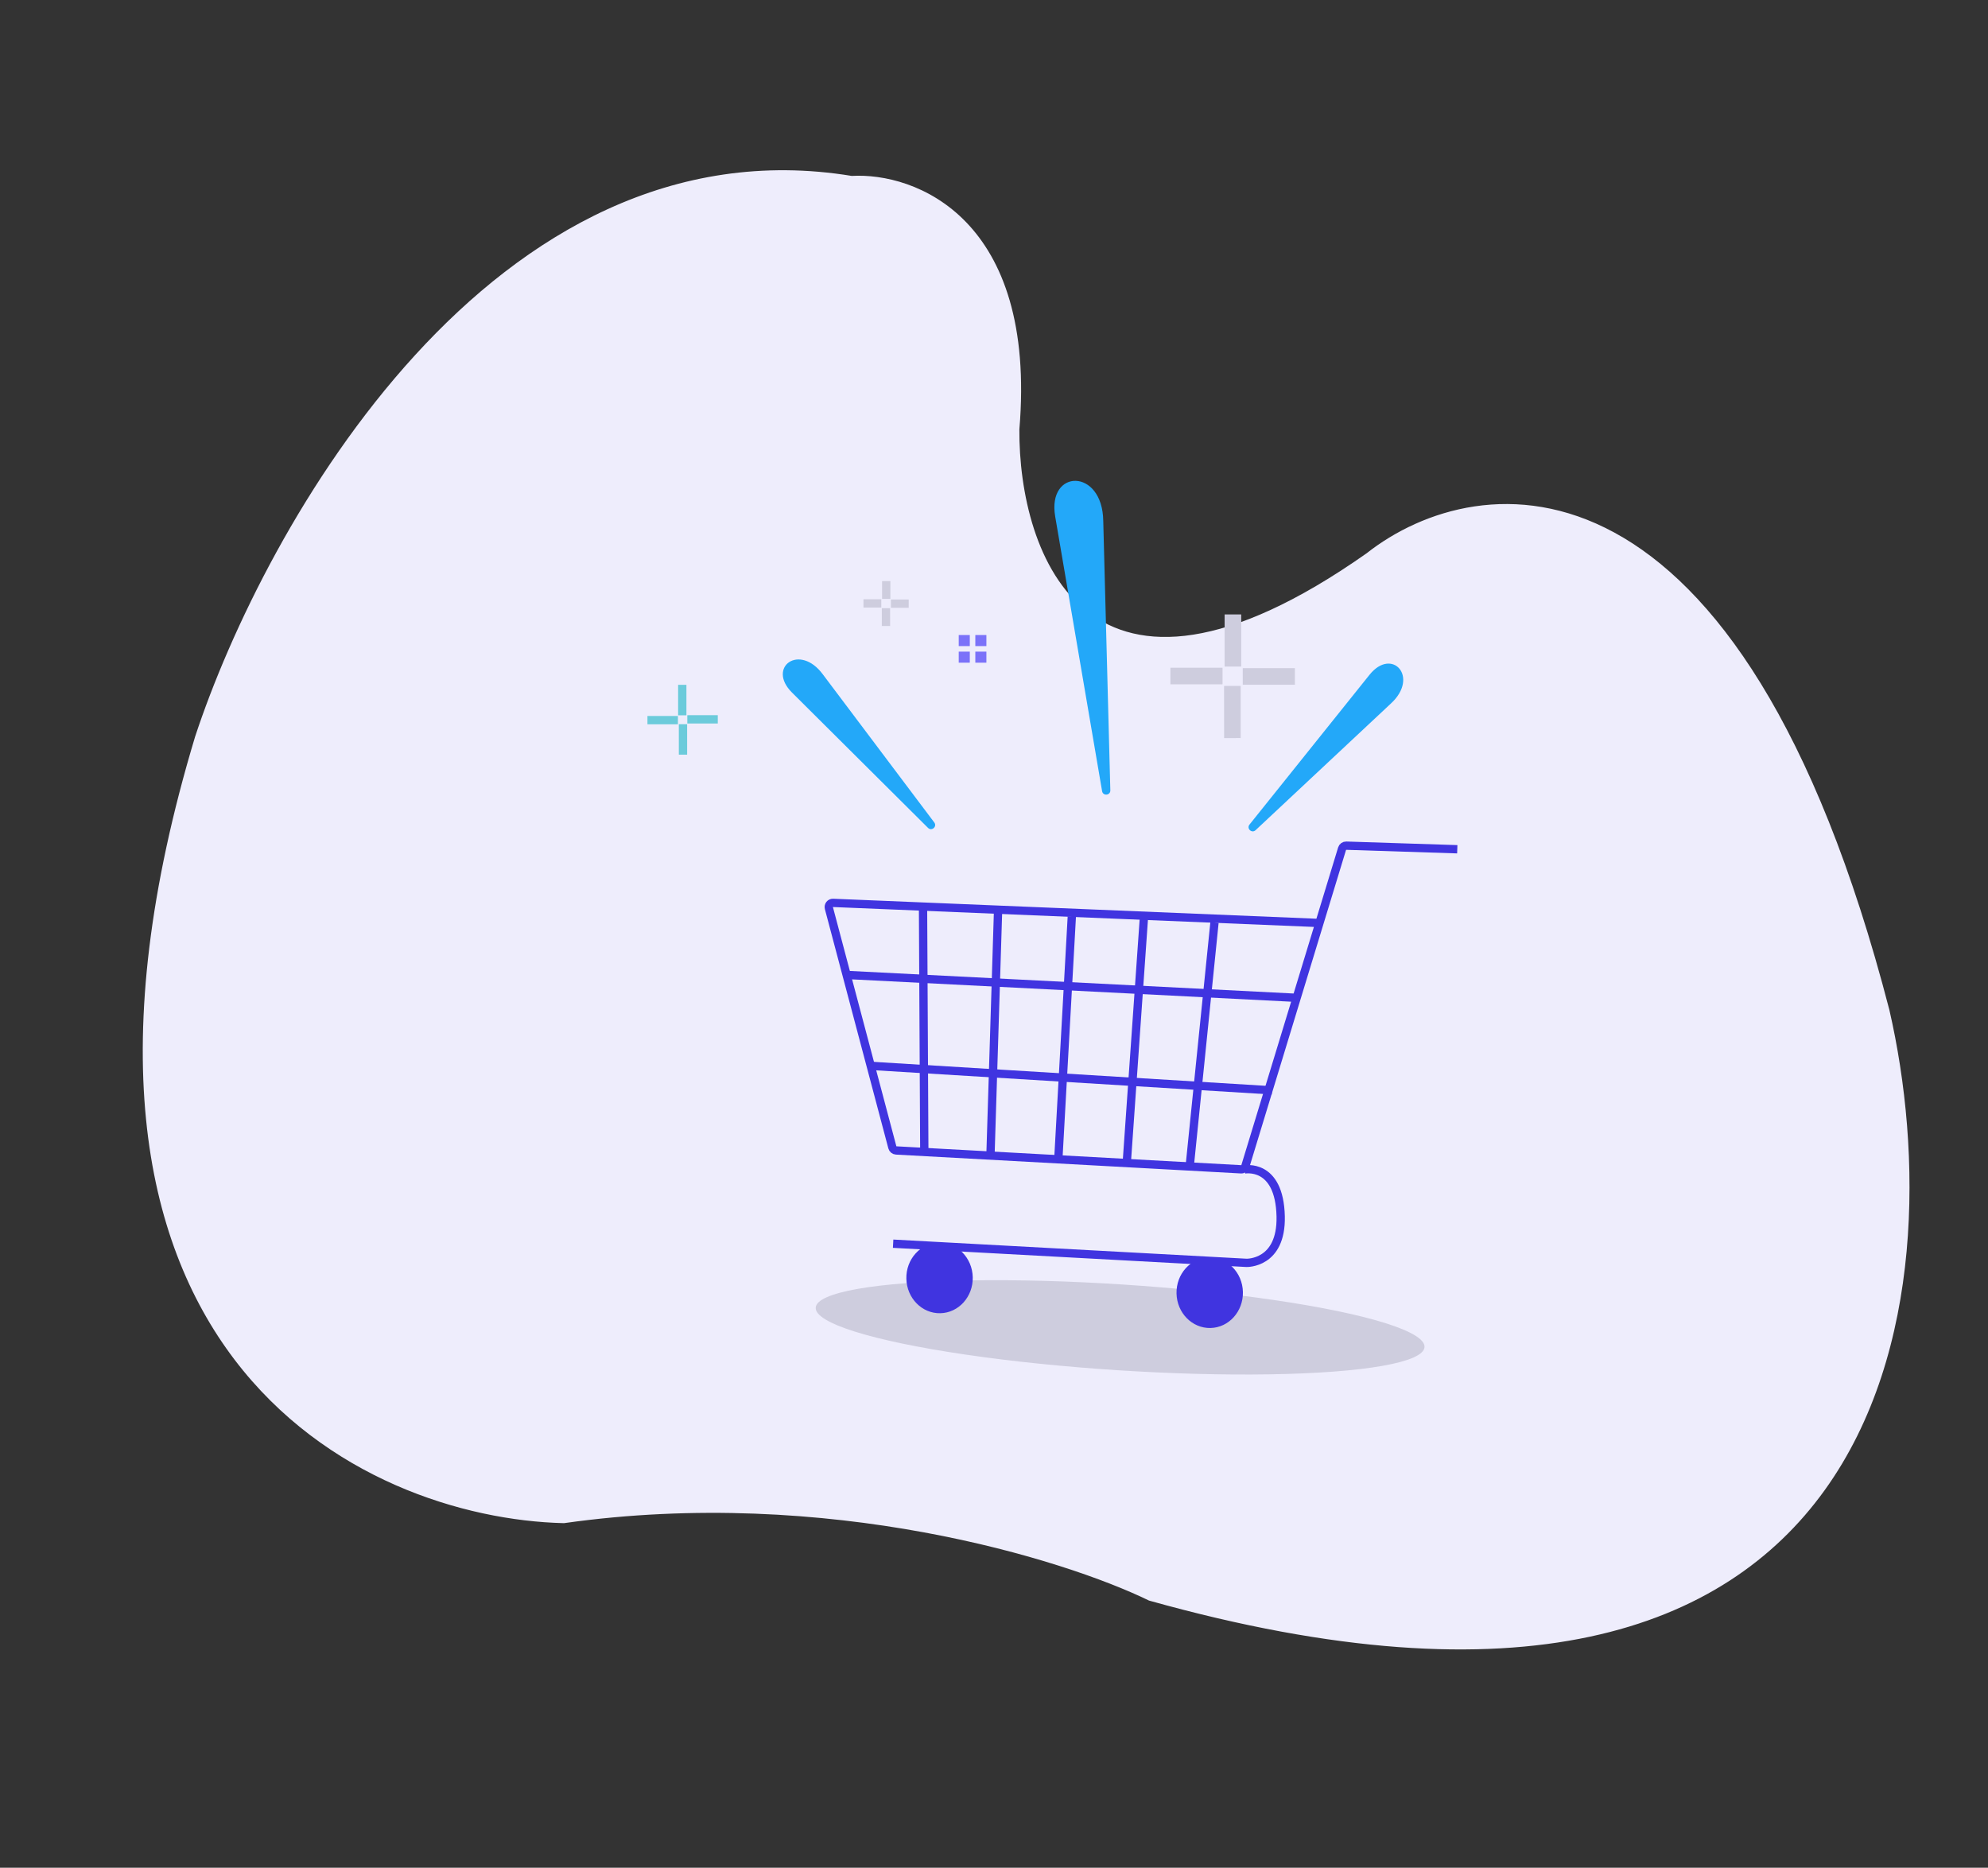 <svg width="479" height="450" viewBox="0 0 479 450" fill="none" xmlns="http://www.w3.org/2000/svg">
<rect x="0" y="0" width="479" height="450" fill="#333333" stroke="none"/>
<path d="M205.193 42.887C119.169 28.791 64.21 126.856 47.483 177.651C2.797 325.964 87.781 365.336 135.859 366.483C199.577 357.465 256.525 375.182 277.034 385.168C456.862 435.543 470.442 311.685 454.753 243.459C418.895 105.017 356.345 112.621 329.552 133.728C261.497 181.576 244.904 133.468 245.115 103.433C249.365 52.849 220.271 41.993 205.193 42.887Z" fill="#EEEDFC" stroke="#EEEDFC"/>
<rect x="231" y="153" width="2.667" height="2.667" fill="#7B72F9"/>
<rect x="235" y="157" width="2.667" height="2.667" fill="#7B72F9"/>
<rect x="231" y="157" width="2.667" height="2.667" fill="#7B72F9"/>
<rect x="235" y="153" width="2.667" height="2.667" fill="#7B72F9"/>
<ellipse cx="269.886" cy="319.81" rx="73.5" ry="10.343" transform="rotate(3.71 269.886 319.81)" fill="#CECDDE"/>
<path d="M351.124 204.617L324.364 203.751C323.912 203.736 323.506 204.027 323.375 204.459L300.049 281.022C299.915 281.462 299.498 281.754 299.038 281.729L215.923 277.185C215.49 277.161 215.122 276.861 215.011 276.443L199.72 218.792C199.547 218.141 200.055 217.509 200.728 217.537L317.509 222.366" stroke="#4034E0" stroke-width="2"/>
<path d="M299.821 281.772C299.821 281.772 308.285 280.084 308.573 293.081C308.828 304.578 300.319 304.267 300.319 304.267L215.196 299.651" stroke="#4034E0" stroke-width="2"/>
<ellipse cx="226.381" cy="307.905" rx="8" ry="8.5" transform="rotate(-1.269 226.381 307.905)" fill="#4034E0"/>
<ellipse cx="291.476" cy="311.464" rx="8" ry="8.5" transform="rotate(-1.269 291.476 311.464)" fill="#4034E0"/>
<line x1="222.4" y1="218.488" x2="222.707" y2="277.496" stroke="#4034E0" stroke-width="2"/>
<line x1="240.487" y1="219.161" x2="238.655" y2="278.141" stroke="#4034E0" stroke-width="2"/>
<path d="M209.328 256.773L306.476 262.706" stroke="#4034E0" stroke-width="2"/>
<line x1="203.832" y1="234.889" x2="312.066" y2="240.393" stroke="#4034E0" stroke-width="2"/>
<line x1="258.249" y1="220.84" x2="254.971" y2="279.758" stroke="#4034E0" stroke-width="2"/>
<line x1="275.667" y1="220.505" x2="271.543" y2="279.369" stroke="#4034E0" stroke-width="2"/>
<line x1="292.628" y1="222.26" x2="286.658" y2="280.966" stroke="#4034E0" stroke-width="2"/>
<line x1="297.066" y1="160.602" x2="297.066" y2="148.038" stroke="#CECDDE" stroke-width="4"/>
<line x1="296.934" y1="165.26" x2="296.941" y2="177.824" stroke="#CECDDE" stroke-width="4"/>
<line x1="294.564" y1="162.879" x2="282" y2="162.879" stroke="#CECDDE" stroke-width="4"/>
<line x1="299.435" y1="162.983" x2="311.999" y2="162.976" stroke="#CECDDE" stroke-width="4"/>
<path d="M265.545 190.618L254.242 124.431C252.275 112.917 265.649 112.718 265.824 125.505L267.53 190.423C267.563 191.664 265.754 191.841 265.545 190.618Z" fill="#23A8F9"/>
<path d="M223.606 199.471L190.828 166.862C184.681 160.747 192.681 154.868 198.293 162.524L225.11 198.161C225.857 199.153 224.486 200.347 223.606 199.471Z" fill="#23A8F9"/>
<path d="M301.064 198.664L329.978 162.584C335.4 155.818 342.101 163.143 335.09 169.542L302.528 200.02C301.621 200.868 300.288 199.633 301.064 198.664Z" fill="#23A8F9"/>
<line x1="164.39" y1="172.343" x2="164.39" y2="165" stroke="#6BCBDB" stroke-width="2"/>
<line x1="164.56" y1="174.481" x2="164.563" y2="181.824" stroke="#6BCBDB" stroke-width="2"/>
<line x1="163.343" y1="173.505" x2="156" y2="173.505" stroke="#6BCBDB" stroke-width="2"/>
<line x1="165.606" y1="173.319" x2="172.949" y2="173.315" stroke="#6BCBDB" stroke-width="2"/>
<line x1="213.535" y1="144.288" x2="213.535" y2="140" stroke="#CECDDE" stroke-width="2"/>
<line x1="213.466" y1="146.536" x2="213.469" y2="150.824" stroke="#CECDDE" stroke-width="2"/>
<line x1="212.34" y1="145.383" x2="208.052" y2="145.383" stroke="#CECDDE" stroke-width="2"/>
<line x1="214.661" y1="145.442" x2="218.949" y2="145.44" stroke="#CECDDE" stroke-width="2"/>
</svg>